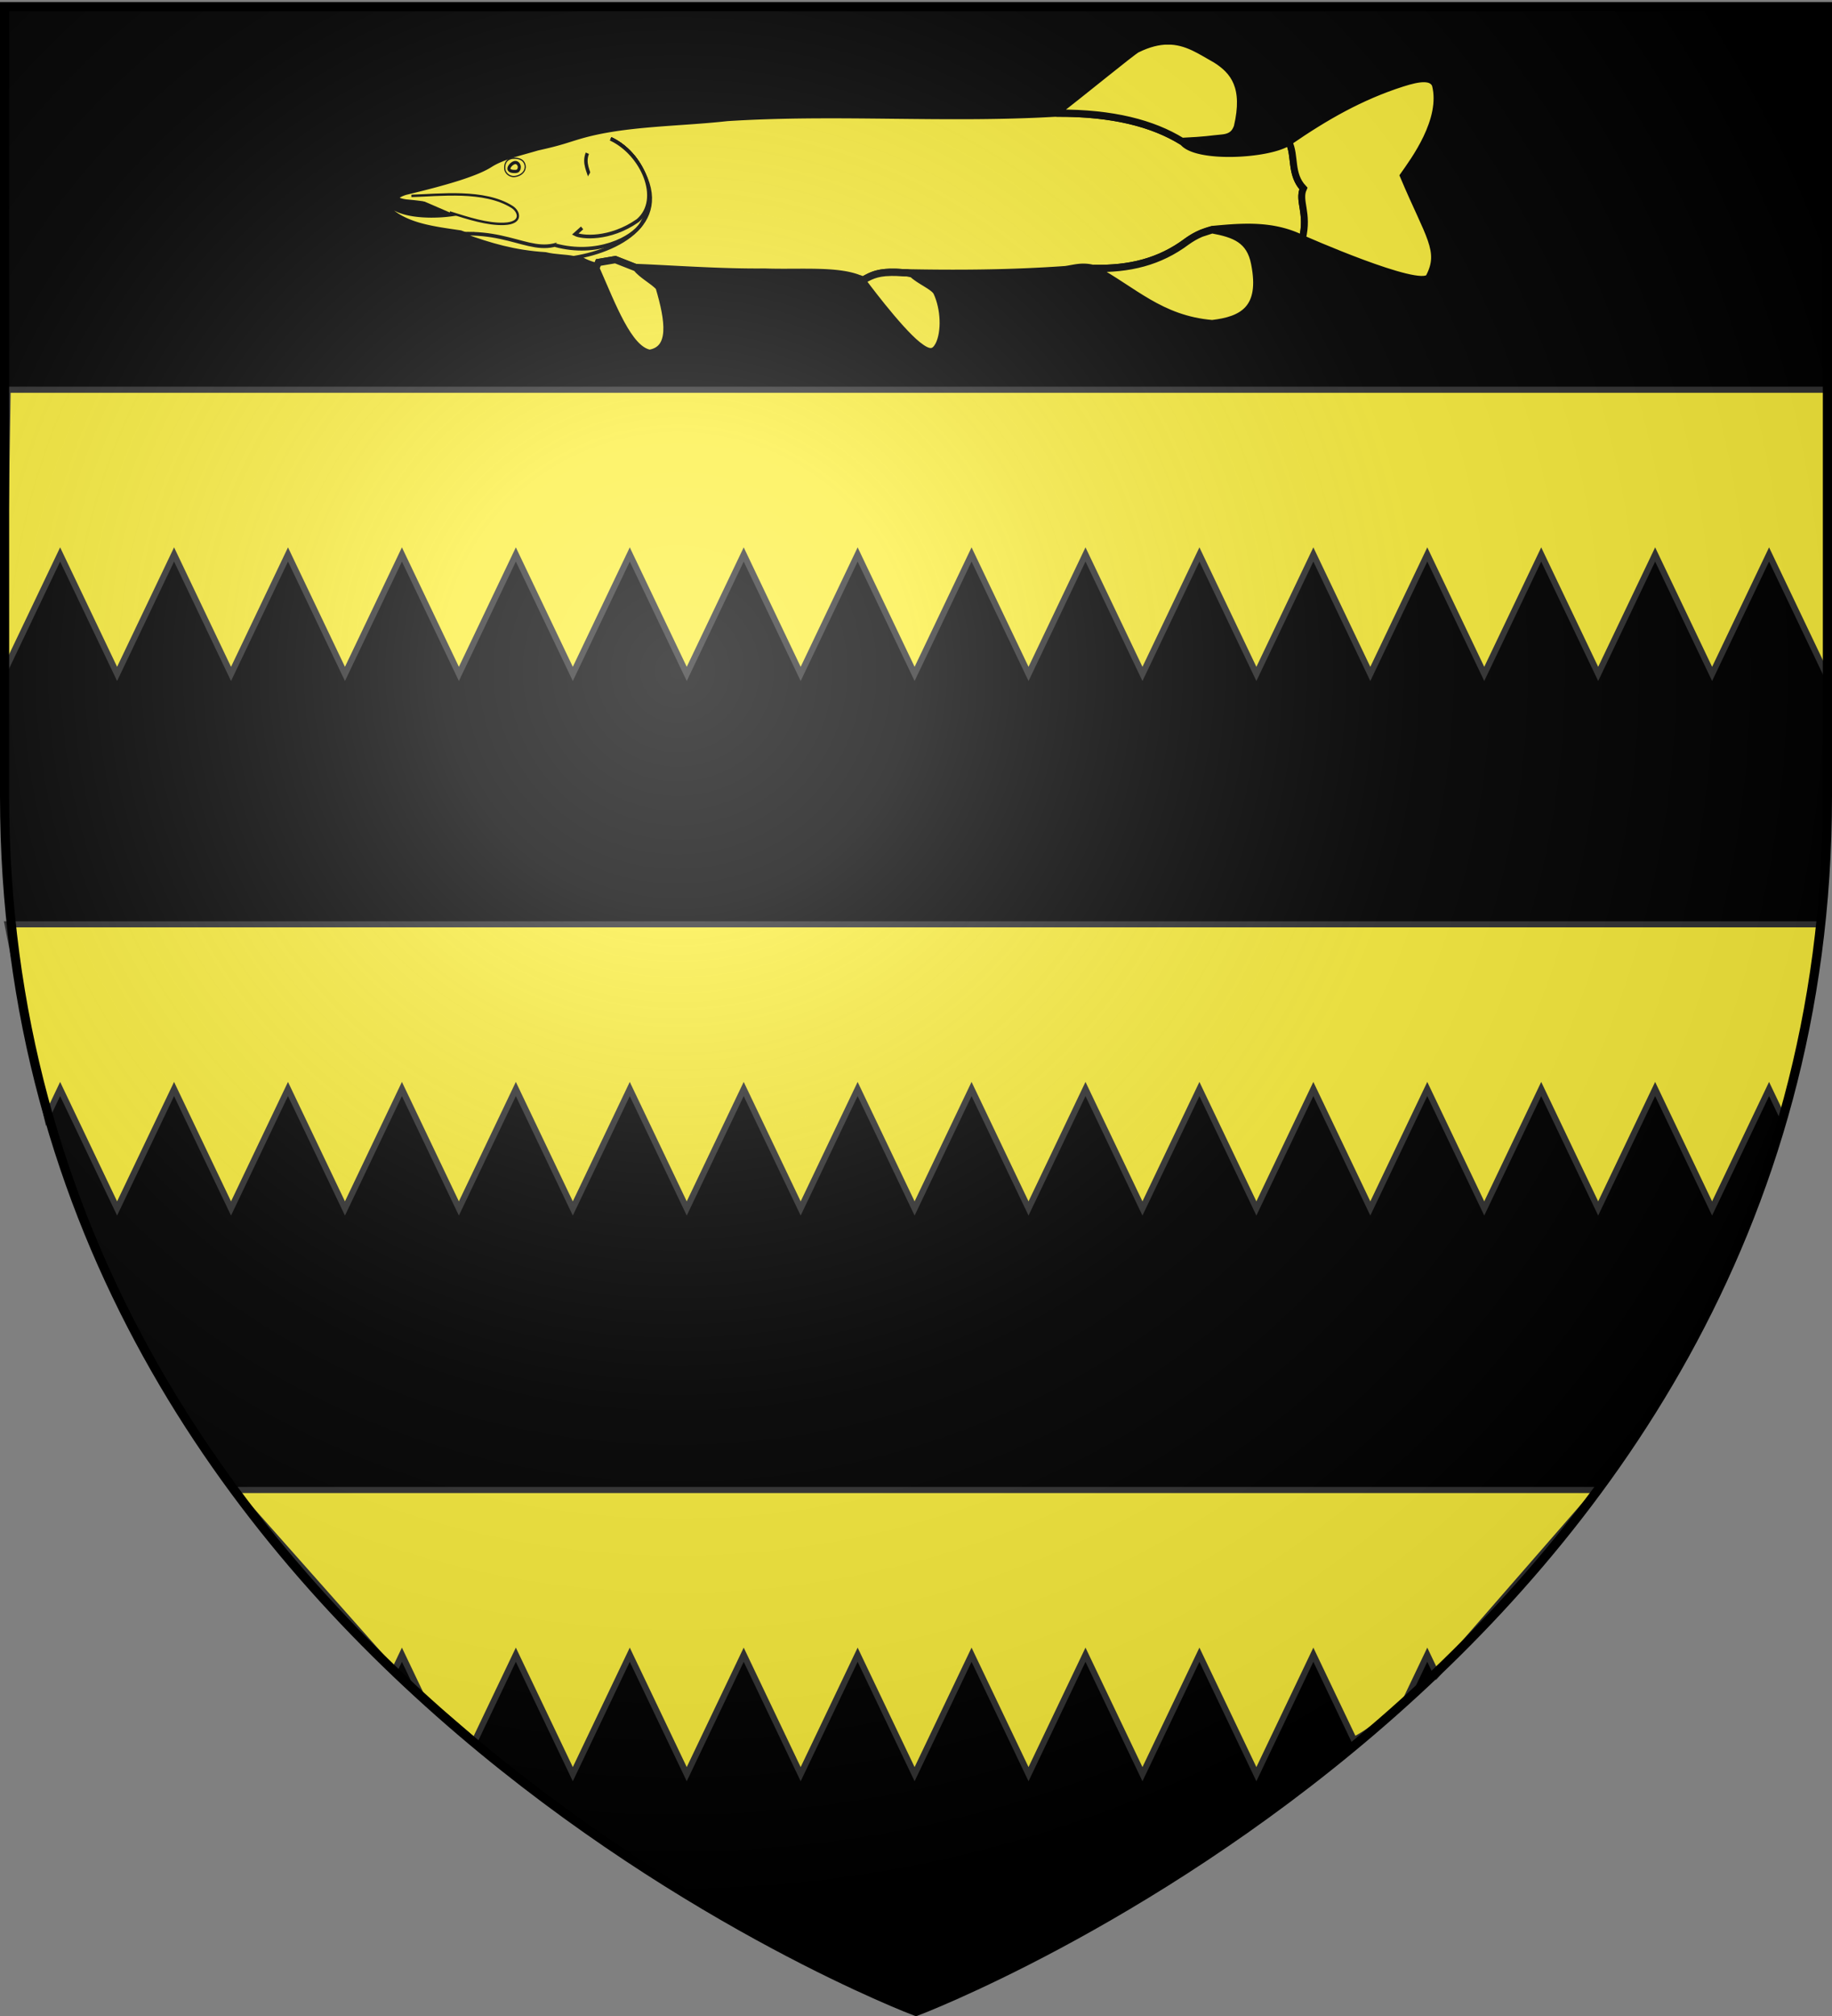 <svg xmlns="http://www.w3.org/2000/svg" xmlns:xlink="http://www.w3.org/1999/xlink" width="600" height="660" version="1.0"><rect width="100%" height="100%" fill="#808080" stroke="none"/><desc>Flag of Canton of Valais (Wallis)</desc><defs><g id="c"><path id="b" d="M0 0v1h.5z" transform="rotate(18 3.157 -.5)"/><use xlink:href="#b" width="810" height="540" transform="scale(-1 1)"/></g><g id="d"><use xlink:href="#c" width="810" height="540" transform="rotate(72)"/><use xlink:href="#c" width="810" height="540" transform="rotate(144)"/></g><g id="f"><path id="e" d="M0 0v1h.5z" transform="rotate(18 3.157 -.5)"/><use xlink:href="#e" width="810" height="540" transform="scale(-1 1)"/></g><g id="g"><use xlink:href="#f" width="810" height="540" transform="rotate(72)"/><use xlink:href="#f" width="810" height="540" transform="rotate(144)"/></g><g id="i"><path id="h" d="M0 0v1h.5z" transform="rotate(18 3.157 -.5)"/><use xlink:href="#h" width="810" height="540" transform="scale(-1 1)"/></g><g id="j"><use xlink:href="#i" width="810" height="540" transform="rotate(72)"/><use xlink:href="#i" width="810" height="540" transform="rotate(144)"/></g><g id="l"><path id="k" d="M0 0v1h.5z" transform="rotate(18 3.157 -.5)"/><use xlink:href="#k" width="810" height="540" transform="scale(-1 1)"/></g><g id="m"><use xlink:href="#l" width="810" height="540" transform="rotate(72)"/><use xlink:href="#l" width="810" height="540" transform="rotate(144)"/></g><g id="o"><path id="n" d="M0 0v1h.5z" transform="rotate(18 3.157 -.5)"/><use xlink:href="#n" width="810" height="540" transform="scale(-1 1)"/></g><g id="p"><use xlink:href="#o" width="810" height="540" transform="rotate(72)"/><use xlink:href="#o" width="810" height="540" transform="rotate(144)"/></g><g id="r"><path id="q" d="M0 0v1h.5z" transform="rotate(18 3.157 -.5)"/><use xlink:href="#q" width="810" height="540" transform="scale(-1 1)"/></g><g id="s"><use xlink:href="#r" width="810" height="540" transform="rotate(72)"/><use xlink:href="#r" width="810" height="540" transform="rotate(144)"/></g><g id="v"><path id="u" d="M0 0v1h.5z" transform="rotate(18 3.157 -.5)"/><use xlink:href="#u" width="810" height="540" transform="scale(-1 1)"/></g><g id="w"><use xlink:href="#v" width="810" height="540" transform="rotate(72)"/><use xlink:href="#v" width="810" height="540" transform="rotate(144)"/></g><g id="y"><path id="x" d="M0 0v1h.5z" transform="rotate(18 3.157 -.5)"/><use xlink:href="#x" width="810" height="540" transform="scale(-1 1)"/></g><g id="z"><use xlink:href="#y" width="810" height="540" transform="rotate(72)"/><use xlink:href="#y" width="810" height="540" transform="rotate(144)"/></g><radialGradient xlink:href="#a" id="A" cx="221.445" cy="226.331" r="300" fx="221.445" fy="226.331" gradientTransform="matrix(1.353 0 0 1.349 -77.63 -85.747)" gradientUnits="userSpaceOnUse"/><linearGradient id="a"><stop offset="0" style="stop-color:white;stop-opacity:.314"/><stop offset=".19" style="stop-color:white;stop-opacity:.251"/><stop offset=".6" style="stop-color:#6b6b6b;stop-opacity:.125"/><stop offset="1" style="stop-color:black;stop-opacity:.125"/></linearGradient></defs><g style="display:inline"><path d="M300 658.5s298.5-112.32 298.5-397.772V2.176H1.5v258.552C1.5 546.18 300 658.5 300 658.5" style="display:inline;fill:#000;fill-opacity:1;fill-rule:evenodd;stroke:none;stroke-width:1px;stroke-linecap:butt;stroke-linejoin:miter;stroke-opacity:1"/><path d="m126.204 98.12-1.457 93.032 18.656-39.113 18.656 39.113 18.657-39.113 18.656 39.113 18.656-39.113 18.656 39.113 18.657-39.113 18.656 39.113 18.656-39.113 18.656 39.113 18.657-39.113 18.656 39.113 18.656-39.113 18.656 39.113 18.657-39.113 18.656 39.113 18.656-39.113 18.656 39.113 18.657-39.113 18.656 39.113 18.656-39.113 18.656 39.113 18.657-39.113 18.656 39.113 18.656-39.113 18.656 39.113 18.657-39.113 18.656 39.113 18.656-39.113 18.656 39.113 18.657-39.113 18.656 39.113 1.457-93.032zM126.204 273.12l7.191 36.546 5.698 26.41 4.31-9.037 18.656 39.113 18.657-39.113 18.656 39.113 18.656-39.113 18.656 39.113 18.657-39.113 18.656 39.113 18.656-39.113 18.656 39.113 18.657-39.113 18.656 39.113 18.656-39.113 18.656 39.113 18.657-39.113 18.656 39.113 18.656-39.113 18.656 39.113 18.657-39.113 18.656 39.113 18.656-39.113 18.656 39.113 18.657-39.113 18.656 39.113 18.656-39.113 18.656 39.113 18.657-39.113 18.656 39.113 18.656-39.113 18.656 39.113 18.657-39.113 4.53 9.497 6.829-26.06 5.78-37.356zM252.778 517.611l2.563-5.372 6.52 13.668 9.433 7.877 7.863 6.749 13.496-28.294 18.656 39.113 18.657-39.113 18.656 39.113 18.656-39.113 18.656 39.113 18.657-39.113 18.656 39.113 18.656-39.113 18.656 39.113 18.657-39.113 18.656 39.113 18.656-39.113 18.656 39.113 18.657-39.113 13.31 27.904c6.406-3.258 11.477-8.18 16.831-12.87l7.171-15.034 3.107 6.514 52.685-60.434H200.194Z" style="display:inline;fill:#fcef3c;stroke:#313131;stroke-width:2;stroke-miterlimit:4;stroke-dasharray:none" transform="translate(-123.709 29.478)"/></g><g style="display:inline;fill:#fcef3c;fill-opacity:1;stroke:#000;stroke-opacity:1"><path d="M360.609 77.205C306.79 80.17 252.76 75.98 199.64 79.235c-24.096 2.53-50.182 2.224-71.883 8.146-6.809 1.858-9.273 3.033-21.261 5.531-8.206 2.324-17.182 4.174-23.27 7.865-7.163 4.345-22.839 8.544-41.635 12.813-5.93 1.812-6.833 4.412.41 5.4 7.623.667 15.897 1.576 22.393 4.496-7.674 1.046-20.464 1.124-27.405-2.507-2.912-.624-3.155.403-2.68 2.203 8.853 7.03 21.741 8.434 34.355 10.2 13.312 4.59 25.515 8.333 41.916 9.312 6.879 1.61 13.945.575 18.344 3.477a29 29 0 0 0 6.792 2.334l.793-1.844 8.332-1.353 9.872 3.664c16.442.566 41.842 2.391 63.575 2.147 16.907.613 37.422-1.374 48.008 3.804 4.181-2.043 7.382-4.45 19.791-3.5 26.755.536 53.404.337 79.772-1.448 4.25-.55 8.044-1.832 13.373-.583 17.744.424 32.7-2.892 46.28-12.533 3.542-2.387 7.098-4.193 12.533-5.531 14.875-1.35 29.736-2.463 44.134 4.294 3.11-12.042-2.225-17.53.513-23.409-6.45-6.575-3.904-15.658-7.141-21.681-9.482 6.124-45.388 8.045-52.069.046-14.6-8.641-34.703-13.65-62.874-13.373z" style="fill:#fcef3c;fill-opacity:1;fill-rule:evenodd;stroke:#000;stroke-width:3.39;stroke-linecap:butt;stroke-linejoin:miter;stroke-miterlimit:4;stroke-dasharray:none;stroke-opacity:1" transform="matrix(.667 0 0 .704 104.92 -17.308)"/><path d="M541.904 61.125c-2.77-.017-6.39.785-10.713 2.1-20.31 6.181-37.407 15.41-55.64 27.307 3.41 6.75.51 14.94 7.15 21.681-2.739 5.88 2.593 11.378-.517 23.42 0 0 57.612 24.197 62.194 17.936 6.896-12.42-.03-18.969-12.603-47.26 4.945-6.683 20.27-25.947 15.707-42.384-.905-1.955-2.809-2.783-5.578-2.8zM144.843 145.316l-8.337 1.335-1.163 2.694c8.19 17.614 16.054 37.716 26.35 39.536 11.295-1.81 9.559-14.918 4.527-30.877-3.186-3.142-8.168-5.394-11.162-8.882zM437.883 131.444l-5.228 1.61c-.007.004-.017-.002-.023 0-2.675 1.066-4.905 2.313-7.118 3.805-13.504 9.586-28.366 12.912-45.978 12.533 19.862 10.177 32.955 23.646 58.347 25.696 14.47-1.612 25.345-6.481 20.795-28.007-2.267-11.07-9.814-13.722-20.795-15.637zM415.921 43.62c-4.302.051-9.147 1.122-14.843 3.758-2.614 1.303-26.76 20.15-39.886 29.664l.747.163c27.218-.106 46.816 4.777 61.147 13.14 12.039-.523 13.528-1.018 19.722-1.54 4.987-.45 6.406-2.71 7.398-5.158 4.653-18.589-1.684-26.169-10.596-31.461-7.398-3.869-14.224-8.676-23.689-8.565zM280.02 151.212c-7.568.143-10.326 2.051-13.723 3.711-.078-.038-.154-.08-.234-.117l-.093.187s17.762 22.825 27.376 30.06c5.756 4.331 8.051 3.867 10.27 0 3.194-6.086 2.787-16.862-.957-24.529-1.346-2.754-8.67-5.427-11.973-8.565l-2.614-.513c-.661-.013-1.323-.01-1.984-.024-2.327-.178-4.321-.243-6.068-.21z" style="fill:#fcef3c;fill-opacity:1;fill-rule:evenodd;stroke:#000;stroke-width:3.39;stroke-linecap:butt;stroke-linejoin:miter;stroke-miterlimit:4;stroke-dasharray:none;stroke-opacity:1" transform="matrix(.667 0 0 .704 104.92 -17.308)"/><g style="fill:#fcef3c;fill-opacity:1;stroke:#000;stroke-opacity:1"><path d="M100.565 102.646c-.243 2.22-2.623 3.804-5.251 4.045-2 .182-4.64-1.214-4.796-3.848-.167-2.839 1.53-4.822 5.146-4.679 4.006.156 5.115 2.522 4.9 4.482z" style="display:inline;overflow:visible;visibility:visible;fill:#fcef3c;fill-opacity:1;fill-rule:nonzero;stroke:#000;stroke-width:.565;stroke-linecap:butt;stroke-linejoin:miter;stroke-miterlimit:4;stroke-dasharray:none;stroke-dashoffset:0;stroke-opacity:1;marker:none;marker-start:none;marker-mid:none;marker-end:none" transform="matrix(.667 0 0 .704 104.92 -17.308)"/><path d="M97.657 102.767c-.228.96-.688 1.462-1.583 1.532-1.814.143-4.026-.199-3.375-1.821.456-1.137 1.895-2.262 2.995-2.323 1.282-.071 2.249 1.406 1.963 2.612z" style="display:inline;overflow:visible;visibility:visible;fill:#fcef3c;fill-opacity:1;fill-rule:nonzero;stroke:#000;stroke-width:1.5;stroke-linecap:butt;stroke-linejoin:miter;stroke-miterlimit:4;stroke-dashoffset:0;stroke-opacity:1;marker:none;marker-start:none;marker-mid:none;marker-end:none" transform="matrix(.667 0 0 .704 104.92 -17.308)"/></g><path d="M142.551 89.174c15.467 6.78 23.944 26.413 10.948 36.436-7.89 3.785-15.618 5.929-25.317 5.645 12.983-21.885-.95-25.86 2.908-35.41" style="fill:#fcef3c;fill-opacity:1;fill-rule:evenodd;stroke:#000;stroke-width:1.695;stroke-linecap:butt;stroke-linejoin:miter;stroke-miterlimit:4;stroke-dasharray:none;stroke-opacity:1" transform="matrix(.667 0 0 .704 104.92 -17.308)"/><path d="M44.711 115.682c13.8-.336 35.725-3.055 49.43 5.139 3.52 2.104 5.36 7.53-3.934 7.868-8.216.3-17.594-2.592-26.685-5.303" style="fill:#fcef3c;fill-opacity:1;fill-rule:evenodd;stroke:#000;stroke-width:1.13;stroke-linecap:butt;stroke-linejoin:miter;stroke-miterlimit:4;stroke-dasharray:none;stroke-opacity:1" transform="matrix(.667 0 0 .704 104.92 -17.308)"/><path d="M142.551 89.174c15.467 6.78 23.837 26.069 15.054 39.515-4.431 6.784-27.397 19.802-47.213 10.606" style="fill:#fcef3c;fill-opacity:1;fill-rule:evenodd;stroke:#000;stroke-width:1.695;stroke-linecap:butt;stroke-linejoin:miter;stroke-miterlimit:4;stroke-dasharray:none;stroke-opacity:1" transform="matrix(.667 0 0 .704 104.92 -17.308)"/><path d="M104.063 138.44c2.767 2.793 7.736 4.328 13.685 5.303M96.707 137.242c2.767 2.793 3.63 2.96 9.238 4.79M88.325 135.019c4.136 3.135 5.512 3.814 10.435 6.5M74.983 133.308c3.816 1.118 7.185 3.506 10.263 5.132M82.338 133.821c2.049 2.282 6.25 3.812 9.58 5.987" style="display:inline;fill:#fcef3c;fill-opacity:1;fill-rule:evenodd;stroke:#000;stroke-width:1.695;stroke-linecap:butt;stroke-linejoin:miter;stroke-miterlimit:4;stroke-dasharray:none;stroke-opacity:1" transform="matrix(.667 0 0 .704 104.92 -17.308)"/><path d="M127.16 131.763c-18.809 16.185-27.963.434-57.655 1.548l1.377.817c12.465 4.24 24.216 7.641 39.699 8.566 4.797 1.122 9.689.968 13.7 1.75l.303-.023c24.263-3.745 51.186-18.614 29.43-46.514" style="display:inline;fill:#fcef3c;fill-opacity:1;fill-rule:evenodd;stroke:#000;stroke-width:1.695;stroke-linecap:butt;stroke-linejoin:miter;stroke-miterlimit:4;stroke-dasharray:none;stroke-opacity:1" transform="matrix(.667 0 0 .704 104.92 -17.308)"/><path d="M142.551 89.174c15.467 6.78 24.776 28.07 13.685 39.686-5.998 6.282-25.239 10.49-36.949 8.04" style="display:inline;fill:#fcef3c;fill-opacity:1;fill-rule:evenodd;stroke:#000;stroke-width:1.695;stroke-linecap:butt;stroke-linejoin:miter;stroke-miterlimit:4;stroke-dasharray:none;stroke-opacity:1" transform="matrix(.667 0 0 .704 104.92 -17.308)"/><path d="M142.551 89.174c15.467 6.78 23.837 26.069 15.054 39.515-4.431 6.784-21.752 15.184-42.252 9.922" style="display:inline;fill:#fcef3c;fill-opacity:1;fill-rule:evenodd;stroke:#000;stroke-width:1.695;stroke-linecap:butt;stroke-linejoin:miter;stroke-miterlimit:4;stroke-dasharray:none;stroke-opacity:1" transform="matrix(.667 0 0 .704 104.92 -17.308)"/><path d="M142.551 89.174c15.467 6.78 25.484 28.072 13.343 37.976-13.935 9.238-27.783 7.84-30.79 6.329l3.42-2.908" style="display:inline;fill:#fcef3c;fill-opacity:1;fill-rule:evenodd;stroke:#000;stroke-width:1.695;stroke-linecap:butt;stroke-linejoin:miter;stroke-miterlimit:4;stroke-dasharray:none;stroke-opacity:1" transform="matrix(.667 0 0 .704 104.92 -17.308)"/></g><path d="M300 658.5s298.5-112.32 298.5-397.772V2.176H1.5v258.552C1.5 546.18 300 658.5 300 658.5" style="opacity:1;fill:url(#A);fill-opacity:1;fill-rule:evenodd;stroke:none;stroke-width:1px;stroke-linecap:butt;stroke-linejoin:miter;stroke-opacity:1"/><path d="M300 658.5S1.5 546.18 1.5 260.728V2.176h597v258.552C598.5 546.18 300 658.5 300 658.5z" style="opacity:1;fill:none;fill-opacity:1;fill-rule:evenodd;stroke:#000;stroke-width:3;stroke-linecap:butt;stroke-linejoin:miter;stroke-miterlimit:4;stroke-dasharray:none;stroke-opacity:1"/></svg>